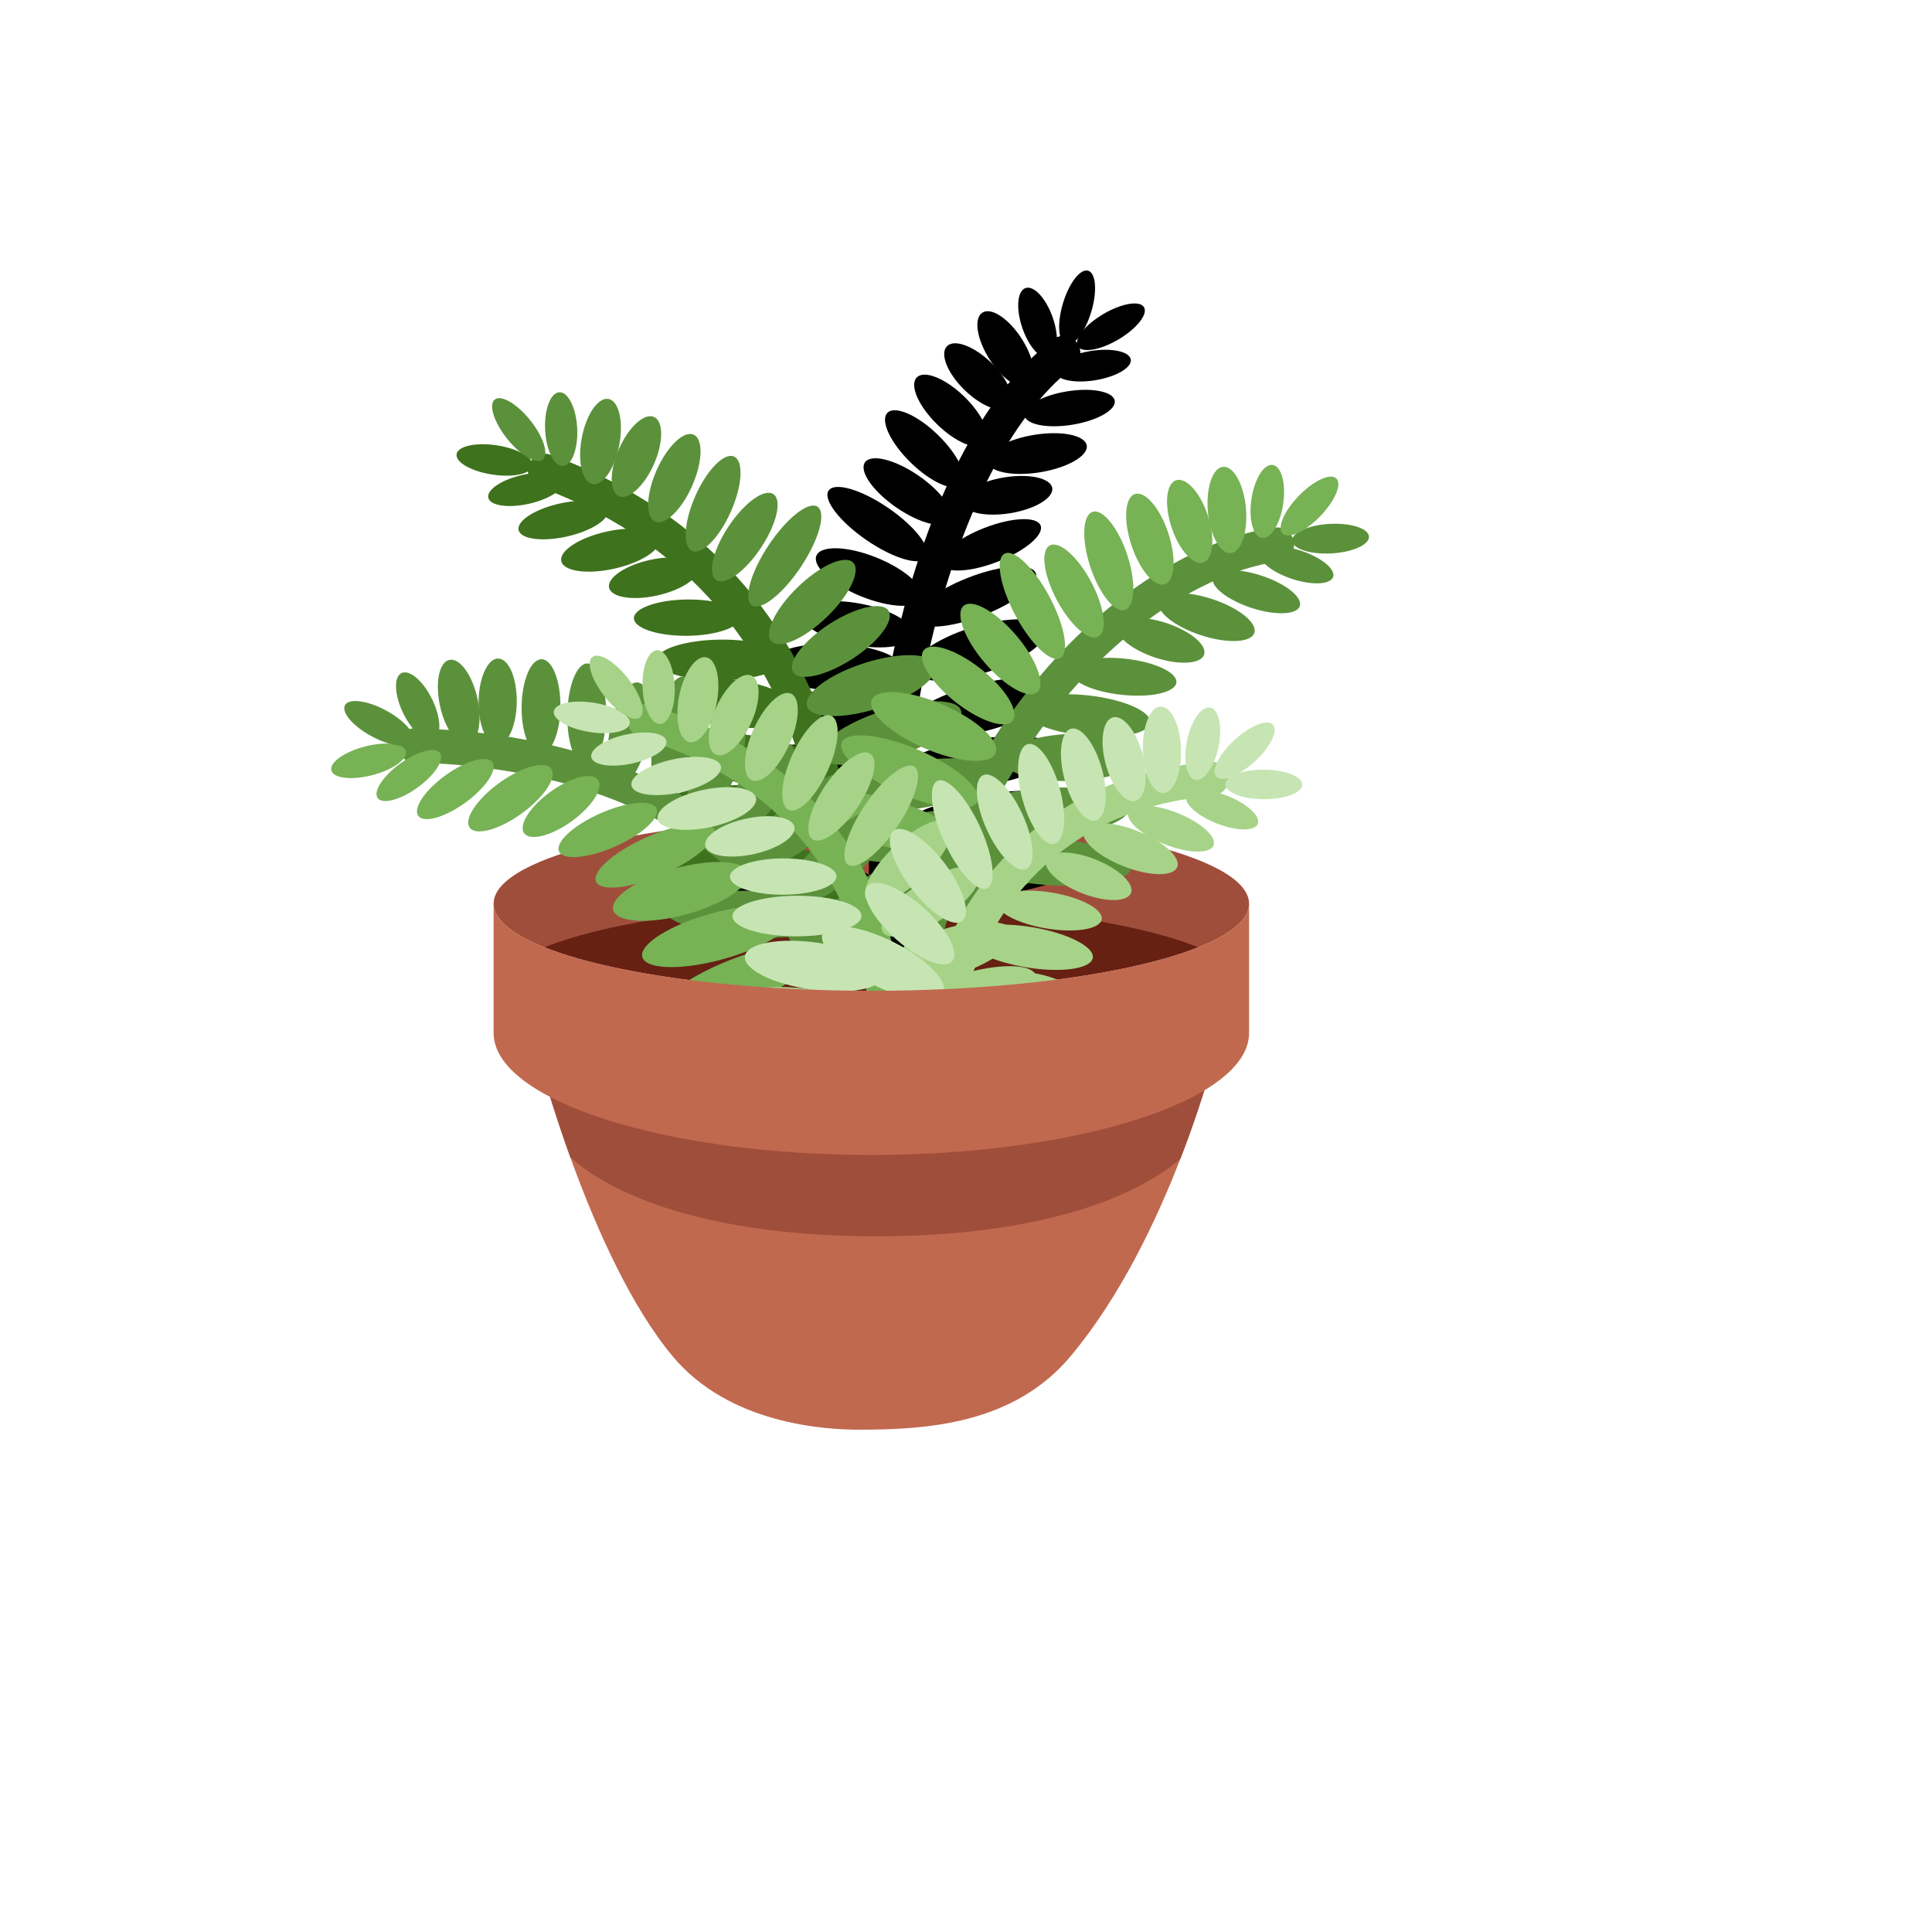 <svg xmlns="http://www.w3.org/2000/svg" version="1.1" xmlns:xlink="http://www.w3.org/1999/xlink" width="100%" height="100%" id="svgWorkerArea" viewBox="-25 -25 625 625" xmlns:idraw="https://idraw.muisca.co" style="background: white;"><defs id="defsdoc"><pattern id="patternBool" x="0" y="0" width="10" height="10" patternUnits="userSpaceOnUse" patternTransform="rotate(35)"><circle cx="5" cy="5" r="4" style="stroke: none;fill: #ff000070;"></circle></pattern></defs><g id="fileImp-638777317" class="cosito"><path id="pathImp-728310275" fill="#C1694F" class="grouped" d="M247.47 314.323C247.47 314.323 148.475 314.323 148.475 314.323 148.475 314.323 165.639 381.493 192.646 413.805 211.035 435.797 241.967 437.5 252.973 437.5 274.965 437.5 303 435.693 321.388 413.681 353.442 375.356 368.466 314.323 368.466 314.323 368.466 314.323 247.47 314.323 247.47 314.323 247.47 314.323 247.47 314.323 247.47 314.323"></path><path id="pathImp-471708931" fill="#A04E3C" class="grouped" d="M356.847 349.875C361.603 337.623 364.853 327.198 366.68 320.854 365.534 318.457 364.021 316.253 362.195 314.323 362.195 314.323 154.747 314.323 154.747 314.323 152.921 316.249 151.408 318.449 150.261 320.844 152.068 327.157 155.235 337.54 159.523 349.429 175.462 363.592 208.564 374.951 258.466 374.951 307.828 374.951 340.722 363.82 356.847 349.875 356.847 349.875 356.847 349.875 356.847 349.875"></path><path id="ellipseImp-859195124" fill="#A04E3C" class="grouped" d="M134.686 267.328C134.686 251.747 189.368 239.127 256.877 239.127 324.386 239.127 379.068 251.747 379.068 267.328 379.068 282.909 324.386 295.529 256.877 295.529 189.368 295.529 134.686 282.909 134.686 267.328 134.686 267.328 134.686 267.328 134.686 267.328"></path><path id="pathImp-278123842" fill="#662113" class="grouped" d="M151.165 281.418C172.305 289.839 211.679 295.519 256.877 295.519 302.075 295.519 341.449 289.839 362.589 281.418 341.449 272.997 302.075 267.318 256.877 267.318 211.679 267.318 172.305 273.008 151.165 281.418 151.165 281.418 151.165 281.418 151.165 281.418"></path><path id="pathImp-49813786" class="grouped" d="M264.488 306.868C261.761 306.863 259.447 304.87 259.037 302.175 247.885 228.64 268.434 121.246 315.781 84.707 319.257 82.243 324.096 84.466 324.492 88.708 324.661 90.516 323.931 92.292 322.541 93.46 279.502 126.666 259.296 230.166 269.96 300.513 270.485 303.865 267.881 306.889 264.488 306.868 264.488 306.868 264.488 306.868 264.488 306.868"></path><path id="pathImp-820668027" class="grouped" d="M264.613 225.826C265.246 229.99 277.747 231.558 292.544 229.305 307.329 227.062 318.813 221.86 318.18 217.696 317.547 213.532 305.045 211.964 290.249 214.218 275.453 216.45 263.979 221.652 264.613 225.826 264.613 225.826 264.613 225.826 264.613 225.826M265.599 243.883C266.232 248.046 279.7 249.458 295.679 247.039 311.659 244.609 324.098 239.273 323.465 235.098 322.832 230.935 309.365 229.523 293.385 231.942 277.405 234.372 264.966 239.709 265.599 243.883 265.599 243.883 265.599 243.883 265.599 243.883"></path><path id="ellipseImp-37634115" class="grouped" d="M264.937 261.931C264.303 257.763 277.954 252.236 295.441 249.582 312.926 246.927 327.602 248.153 328.234 252.322 328.868 256.491 315.217 262.018 297.731 264.672 280.246 267.326 265.569 266.1 264.937 261.931 264.937 261.931 264.937 261.931 264.937 261.931"></path><path id="pathImp-215312710" class="grouped" d="M268.247 210.324C269.316 214.405 281.08 214.841 294.527 211.31 307.963 207.78 317.993 201.602 316.924 197.532 315.854 193.451 304.09 193.015 290.644 196.545 277.207 200.086 267.177 206.254 268.247 210.324 268.247 210.324 268.247 210.324 268.247 210.324M270.095 191.997C271.351 196.026 282.025 196.265 293.956 192.548 305.876 188.83 314.515 182.548 313.258 178.53 312.002 174.501 301.328 174.263 289.397 177.98 277.477 181.697 268.839 187.979 270.095 191.997 270.095 191.997 270.095 191.997 270.095 191.997M271.185 175.55C272.504 178.925 282.274 178.281 293.011 174.097 303.747 169.912 311.389 163.786 310.071 160.411 308.752 157.037 298.981 157.681 288.245 161.865 277.509 166.039 269.877 172.165 271.185 175.55 271.185 175.55 271.185 175.55 271.185 175.55M279.513 157.504C280.686 160.526 288.837 160.183 297.704 156.725 306.571 153.278 312.812 148.024 311.639 145.003 310.465 141.981 302.314 142.324 293.447 145.781 284.569 149.239 278.329 154.482 279.513 157.504 279.513 157.504 279.513 157.504 279.513 157.504M286.283 137.589C286.802 140.787 293.738 142.324 301.785 141.026 309.821 139.718 315.916 136.062 315.397 132.864 314.878 129.666 307.942 128.13 299.895 129.428 291.858 130.726 285.763 134.38 286.283 137.589 286.283 137.589 286.283 137.589 286.283 137.589M294.444 124.34C294.984 127.683 302.615 129.22 311.483 127.777 320.35 126.333 327.099 122.46 326.559 119.117 326.019 115.774 318.388 114.237 309.52 115.68 300.653 117.123 293.904 120.996 294.444 124.34 294.444 124.34 294.444 124.34 294.444 124.34M306.405 109.377C306.893 112.358 313.819 113.707 321.887 112.399 329.955 111.091 336.101 107.612 335.613 104.632 335.125 101.652 328.2 100.302 320.132 101.611 312.075 102.929 305.928 106.408 306.405 109.377 306.405 109.377 306.405 109.377 306.405 109.377M316.259 95.277C316.685 97.883 322.52 99.108 329.3 98.008 336.081 96.907 341.231 93.896 340.805 91.29 340.379 88.684 334.544 87.458 327.764 88.559 320.983 89.66 315.833 92.671 316.259 95.277 316.259 95.277 316.259 95.277 316.259 95.277"></path><path id="pathImp-412002127" class="grouped" d="M323.652 87.022C324.991 89.296 330.879 88.31 336.797 84.821 342.716 81.332 346.423 76.66 345.083 74.386 343.744 72.112 337.856 73.098 331.938 76.587 326.019 80.065 322.312 84.748 323.652 87.022 323.652 87.022 323.652 87.022 323.652 87.022"></path><path id="pathImp-498682157" class="grouped" d="M319.862 86.399C322.396 87.157 326.05 82.443 328.023 75.871 329.996 69.288 329.55 63.348 327.026 62.58 324.493 61.822 320.838 66.536 318.865 73.109 316.892 79.692 317.339 85.641 319.862 86.399 319.862 86.399 319.862 86.399 319.862 86.399M207.764 223.459C207.764 227.674 219.892 231.09 234.854 231.09 249.816 231.09 261.944 227.674 261.944 223.459 261.944 219.243 249.816 215.827 234.854 215.827 219.892 215.827 207.764 219.243 207.764 223.459 207.764 223.459 207.764 223.459 207.764 223.459M204.275 238.598C203.87 242.792 215.614 247.361 230.503 248.784 245.393 250.216 257.791 247.974 258.196 243.779 258.601 239.584 246.857 235.015 231.968 233.593 217.078 232.16 204.68 234.403 204.275 238.598 204.275 238.598 204.275 238.598 204.275 238.598M198.699 255.761C198.294 259.956 211.367 264.649 227.887 266.238 244.407 267.827 258.133 265.708 258.538 261.514 258.943 257.319 245.871 252.625 229.351 251.037 212.821 249.448 199.104 251.566 198.699 255.761 198.699 255.761 198.699 255.761 198.699 255.761M215.728 204.53C215.375 208.735 225.779 213.024 238.955 214.124 252.132 215.225 263.097 212.702 263.45 208.507 263.803 204.302 253.399 200.013 240.222 198.913 227.046 197.812 216.081 200.325 215.728 204.53 215.728 204.53 215.728 204.53 215.728 204.53M223.806 189.952C223.619 194.167 233.224 198.009 245.248 198.549 257.282 199.079 267.188 196.099 267.375 191.893 267.561 187.678 257.957 183.836 245.933 183.296 233.899 182.756 223.993 185.736 223.806 189.952 223.806 189.952 223.806 189.952 223.806 189.952"></path><path id="pathImp-368025932" class="grouped" d="M234.293 173.474C233.587 177.129 241.084 181.656 251.031 183.577 260.978 185.497 269.617 184.085 270.323 180.43 271.029 176.775 263.533 172.248 253.585 170.327 243.638 168.406 234.999 169.819 234.293 173.474 234.293 173.474 234.293 173.474 234.293 173.474M239.111 154.763C237.709 158.22 244.189 164.108 253.575 167.918 262.962 171.729 271.715 172.02 273.116 168.573 274.518 165.115 268.049 159.228 258.652 155.417 249.256 151.606 240.513 151.316 239.111 154.763 239.111 154.763 239.111 154.763 239.111 154.763M243.067 133.695C241.105 136.55 246.577 143.725 255.299 149.717 264.021 155.708 272.67 158.241 274.643 155.386 276.605 152.53 271.133 145.356 262.411 139.364 253.689 133.373 245.03 130.84 243.067 133.695 243.067 133.695 243.067 133.695 243.067 133.695M254.811 124.579C252.848 127.434 257.417 133.986 265.017 139.209 272.618 144.431 280.374 146.342 282.337 143.487 284.299 140.631 279.731 134.079 272.13 128.857 264.529 123.634 256.773 121.723 254.811 124.579 254.811 124.579 254.811 124.579 254.811 124.579M262.079 108.557C259.66 111.039 263.055 118.276 269.669 124.703 276.283 131.131 283.593 134.328 286.012 131.847 288.432 129.365 285.036 122.128 278.422 115.701 271.819 109.274 264.498 106.076 262.079 108.557 262.079 108.557 262.079 108.557 262.079 108.557M271.569 97.104C269.15 99.586 272.13 106.408 278.215 112.326 284.299 118.245 291.194 121.038 293.613 118.546 296.032 116.064 293.052 109.243 286.968 103.324 280.883 97.406 273.989 94.623 271.569 97.104 271.569 97.104 271.569 97.104 271.569 97.104M281.33 87.012C278.952 89.452 281.517 95.817 287.072 101.206 292.627 106.595 299.044 108.993 301.421 106.553 303.799 104.113 301.234 97.748 295.679 92.359 290.124 86.97 283.707 84.561 281.33 87.012 281.33 87.012 281.33 87.012 281.33 87.012"></path><path id="ellipseImp-786261666" class="grouped" d="M295.129 91.266C290.966 84.743 289.925 77.971 292.803 76.135 295.68 74.3 301.383 78.096 305.546 84.62 309.708 91.143 310.75 97.915 307.873 99.751 304.995 101.587 299.292 97.79 295.129 91.266 295.129 91.267 295.129 91.267 295.129 91.266"></path><path id="pathImp-181654420" class="grouped" d="M306.758 68.187C304.048 69.121 303.591 74.936 305.751 81.177 307.911 87.406 311.856 91.705 314.567 90.76 317.277 89.815 317.733 84.011 315.574 77.771 313.414 71.541 309.468 67.252 306.758 68.187 306.758 68.187 306.758 68.187 306.758 68.187"></path><path id="pathImp-705554285" fill="#3E721D" class="grouped" d="M245.3 307.968C242.395 307.534 240.333 304.913 240.596 301.988 248.415 217.125 216.04 156.933 149.42 132.522 146.552 131.479 145.08 128.302 146.139 125.441 147.172 122.559 150.363 121.078 153.231 122.149 225 148.439 259.94 212.671 251.613 303.005 251.325 306.166 248.44 308.435 245.3 307.968 245.3 307.968 245.3 307.968 245.3 307.968"></path><path id="pathImp-460994472" fill="#3E721D" class="grouped" d="M243.005 237.154C242.922 241.37 230.742 244.558 215.78 244.277 200.818 243.997 188.763 240.352 188.835 236.137 188.918 231.921 201.108 228.733 216.06 229.003 231.023 229.294 243.078 232.939 243.005 237.154 243.005 237.154 243.005 237.154 243.005 237.154M242.984 255.408C242.901 259.624 230.721 262.811 215.759 262.541 200.797 262.272 185.523 257.578 185.606 253.363 185.679 249.147 201.088 246.998 216.05 247.278 231.002 247.548 243.057 251.192 242.984 255.408 242.984 255.408 242.984 255.408 242.984 255.408"></path><path id="pathImp-656179832" fill="#5C913B" class="grouped" d="M247.293 271.295C247.21 275.51 235.03 278.698 220.068 278.428 205.116 278.147 189.832 273.465 189.915 269.249 189.998 265.033 205.397 262.884 220.359 263.164 235.321 263.445 247.366 267.089 247.293 271.295 247.293 271.295 247.293 271.295 247.293 271.295"></path><path id="pathImp-314571679" fill="#3E721D" class="grouped" d="M241.292 223.729C240.731 227.903 229.112 229.792 215.333 227.934 201.565 226.075 190.85 221.185 191.41 217.011 191.971 212.837 203.6 210.947 217.369 212.805 231.147 214.664 241.852 219.555 241.292 223.729 241.292 223.729 241.292 223.729 241.292 223.729M233.566 205.361C233.006 209.535 222.519 211.58 210.142 209.909 197.765 208.247 188.191 203.502 188.752 199.328 189.313 195.154 199.8 193.108 212.177 194.78 224.554 196.452 234.127 201.187 233.566 205.361 233.566 205.361 233.566 205.361 233.566 205.361"></path><path id="pathImp-784824400" fill="#3E721D" class="grouped" d="M228.988 188.249C229.029 191.873 219.715 194.915 208.2 195.04 196.675 195.164 187.309 192.33 187.267 188.706 187.226 185.082 196.54 182.04 208.055 181.915 219.57 181.791 228.946 184.625 228.988 188.249 228.988 188.249 228.988 188.249 228.988 188.249M214.534 174.616C214.565 177.855 206.881 180.576 197.37 180.68 187.849 180.783 180.113 178.239 180.072 175 180.041 171.76 187.724 169.04 197.235 168.936 206.757 168.822 214.503 171.366 214.534 174.616 214.534 174.616 214.534 174.616 214.534 174.616M200.818 158.657C201.524 161.823 195.667 165.831 187.714 167.617 179.771 169.403 172.751 168.282 172.035 165.125 171.329 161.958 177.185 157.951 185.139 156.165 193.092 154.379 200.112 155.49 200.818 158.657 200.818 158.657 200.818 158.657 200.818 158.657M188.316 149.405C189.053 152.707 182.553 156.985 173.79 158.947 165.026 160.92 157.312 159.84 156.574 156.538 155.837 153.237 162.337 148.959 171.101 146.996 179.864 145.023 187.569 146.103 188.316 149.405 188.316 149.405 188.316 149.405 188.316 149.405M171.63 139.988C172.295 142.926 166.366 146.768 158.391 148.564 150.428 150.35 143.429 149.415 142.765 146.477 142.1 143.528 148.029 139.697 156.003 137.9 163.978 136.114 170.976 137.049 171.63 139.988 171.63 139.987 171.63 139.987 171.63 139.988M157.228 130.57C157.81 133.145 152.847 136.457 146.139 137.963 139.442 139.468 133.534 138.606 132.963 136.021 132.381 133.446 137.345 130.134 144.042 128.628 150.749 127.123 156.647 127.995 157.228 130.57 157.228 130.57 157.228 130.57 157.228 130.57"></path><path id="pathImp-432986731" fill="#3E721D" class="grouped" d="M147.292 125.669C146.897 128.275 141.062 129.563 134.271 128.524 127.48 127.486 122.299 124.537 122.704 121.921 123.099 119.314 128.934 118.027 135.725 119.065 142.505 120.103 147.686 123.063 147.292 125.669 147.292 125.669 147.292 125.669 147.292 125.669"></path><path id="pathImp-782705358" fill="#5C913B" class="grouped" d="M150.573 123.686C148.517 125.337 143.367 122.325 139.078 116.957 134.79 111.589 132.983 105.899 135.05 104.258 137.116 102.608 142.266 105.619 146.554 110.987 150.832 116.355 152.639 122.035 150.573 123.686 150.573 123.686 150.573 123.686 150.573 123.686M297.808 224.684C298.483 228.848 287.051 234.154 272.286 236.531 257.521 238.909 244.999 237.466 244.334 233.302 243.659 229.138 255.091 223.833 269.856 221.455 284.621 219.077 297.143 220.52 297.808 224.684 297.808 224.684 297.808 224.684 297.808 224.684M306.987 237.964C307.662 242.128 291.64 250.414 276.865 252.802 262.1 255.18 249.578 253.736 248.903 249.573 248.228 245.409 259.66 240.103 274.425 237.725 289.211 235.348 306.312 233.8 306.987 237.964 306.987 237.964 306.987 237.964 306.987 237.964M312.729 255.398C313.404 259.561 293.239 268.906 278.474 271.284 263.709 273.662 251.187 272.219 250.522 268.055 249.847 263.891 261.279 258.585 276.045 256.208 290.81 253.83 312.054 251.234 312.729 255.398 312.729 255.398 312.729 255.398 312.729 255.398M285.888 204.841C287.175 208.86 278.017 215.391 265.433 219.43 252.848 223.48 241.593 223.5 240.305 219.482 239.018 215.464 248.176 208.933 260.76 204.893 273.345 200.854 284.6 200.833 285.888 204.841 285.888 204.841 285.888 204.841 285.888 204.841M277.592 190.139C278.879 194.157 270.635 200.397 259.172 204.073 247.709 207.749 237.367 207.489 236.079 203.481 234.792 199.463 243.036 193.223 254.499 189.547 265.962 185.861 276.294 186.12 277.592 190.139 277.592 190.139 277.592 190.139 277.592 190.139M262.442 172.57C264.457 175.706 259.192 182.694 250.678 188.187 242.164 193.679 233.618 195.59 231.604 192.454 229.59 189.319 234.854 182.331 243.368 176.838 251.883 171.355 260.418 169.445 262.442 172.57 262.442 172.57 262.442 172.57 262.442 172.57M251 157.006C253.585 159.685 249.775 167.565 242.486 174.605 235.197 181.645 227.191 185.175 224.595 182.497 222.01 179.818 225.821 171.937 233.11 164.897 240.399 157.857 248.415 154.327 251 157.006 251 157.006 251 157.006 251 157.006M239.475 138.928C242.361 140.849 239.963 149.54 234.106 158.356 228.25 167.161 221.159 172.747 218.272 170.826 215.385 168.905 217.784 160.214 223.64 151.399 229.496 142.594 236.588 137.007 239.475 138.928 239.475 138.928 239.475 138.928 239.475 138.928M225.177 134.848C228.063 136.769 226.267 144.546 221.159 152.229 216.05 159.913 209.571 164.575 206.684 162.654 203.798 160.733 205.594 152.956 210.702 145.273 215.801 137.599 222.28 132.927 225.177 134.848 225.177 134.848 225.177 134.848 225.177 134.848M212.457 122.699C215.624 124.101 215.167 132.075 211.429 140.507 207.691 148.938 202.095 154.628 198.928 153.226 195.761 151.824 196.218 143.85 199.956 135.419 203.683 126.987 209.29 121.287 212.457 122.699 212.457 122.699 212.457 122.699 212.457 122.699M199.385 115.608C202.552 117.009 202.334 124.444 198.897 132.21 195.46 139.977 190.092 145.137 186.925 143.725 183.758 142.313 183.976 134.889 187.413 127.123 190.85 119.356 196.207 114.206 199.385 115.608 199.385 115.607 199.385 115.607 199.385 115.608M186.561 109.876C189.676 111.257 189.666 118.11 186.53 125.191 183.394 132.262 178.327 136.883 175.212 135.502 172.097 134.121 172.108 127.268 175.244 120.186 178.379 113.115 183.446 108.495 186.561 109.876 186.561 109.876 186.561 109.876 186.561 109.876"></path><path id="pathImp-890232237" fill="#5C913B" class="grouped" d="M171.859 104.061C175.212 104.695 176.77 111.371 175.337 118.972 173.904 126.572 170.031 132.231 166.677 131.598 163.323 130.964 161.766 124.288 163.199 116.687 164.632 109.076 168.505 103.428 171.859 104.061 171.859 104.061 171.859 104.061 171.859 104.061M155.951 101.901C158.817 101.756 161.403 106.989 161.725 113.572 162.046 120.166 159.99 125.617 157.125 125.752 154.259 125.897 151.673 120.664 151.352 114.081 151.019 107.498 153.086 102.037 155.951 101.901 155.951 101.901 155.951 101.901 155.951 101.901M265.973 323.118C262.626 323.123 260.044 320.173 260.49 316.856 275.868 202.266 346.485 151.035 387.385 145.657 390.406 145.269 393.174 147.393 393.583 150.412 393.995 153.441 391.859 156.224 388.828 156.611 351.168 161.564 286.002 209.846 271.445 318.32 271.08 321.065 268.741 323.115 265.973 323.118 265.973 323.118 265.973 323.118 265.973 323.118"></path><path id="pathImp-836159824" fill="#5C913B" class="grouped" d="M286.874 251.525C286.542 255.73 298.358 260.091 313.269 261.275 328.179 262.458 340.535 260.008 340.878 255.803 341.21 251.597 329.394 247.237 314.483 246.053 299.563 244.88 287.207 247.32 286.874 251.525 286.874 251.525 286.874 251.525 286.874 251.525"></path><path id="ellipseImp-729817814" fill="#5C913B" class="grouped" d="M289.889 238.334C289.736 234.12 300.865 230.302 314.755 229.802 328.646 229.301 340.021 232.309 340.173 236.523 340.324 240.737 329.196 244.555 315.305 245.056 301.414 245.556 290.04 242.548 289.889 238.334 289.889 238.335 289.889 238.335 289.889 238.334"></path><path id="pathImp-963566494" fill="#5C913B" class="grouped" d="M299.376 220.811C299.532 225.027 309.769 228.079 322.24 227.623 334.721 227.176 344.709 223.396 344.553 219.181 344.398 214.965 334.16 211.912 321.69 212.369 309.209 212.816 299.22 216.595 299.376 220.811 299.376 220.811 299.376 220.811 299.376 220.811"></path><path id="pathImp-3610408" fill="#5C913B" class="grouped" d="M305.606 204.219C305.211 207.821 314.182 211.757 325.635 213.013 337.088 214.269 346.692 212.359 347.087 208.756 347.482 205.153 338.51 201.218 327.058 199.961 315.605 198.715 305.99 200.615 305.606 204.219 305.606 204.219 305.606 204.219 305.606 204.219M321.305 192.06C320.952 195.289 328.335 198.736 337.794 199.764 347.253 200.792 355.207 199.016 355.56 195.798 355.913 192.568 348.53 189.121 339.071 188.093 329.612 187.065 321.658 188.841 321.305 192.06 321.305 192.06 321.305 192.06 321.305 192.06M336.517 177.523C335.499 180.607 340.95 185.165 348.686 187.72 356.422 190.274 363.513 189.848 364.531 186.764 365.548 183.68 360.097 179.122 352.362 176.568 344.626 174.013 337.534 174.439 336.517 177.523 336.517 177.523 336.517 177.523 336.517 177.523M349.87 169.538C348.811 172.757 354.864 177.637 363.399 180.462 371.934 183.275 379.711 182.953 380.771 179.745 381.83 176.526 375.776 171.646 367.241 168.822 358.706 165.998 350.929 166.32 349.87 169.538 349.87 169.538 349.87 169.538 349.87 169.538M367.386 161.792C366.442 164.658 371.965 169.05 379.722 171.615 387.478 174.18 394.539 173.93 395.484 171.065 396.428 168.199 390.904 163.796 383.148 161.242 375.392 158.677 368.331 158.927 367.386 161.792 367.386 161.792 367.386 161.792 367.386 161.792M382.639 153.828C381.809 156.341 386.429 160.11 392.95 162.27 399.471 164.419 405.431 164.139 406.262 161.626 407.092 159.113 402.471 155.344 395.951 153.185 389.43 151.025 383.47 151.316 382.639 153.828 382.639 153.828 382.639 153.828 382.639 153.828"></path><path id="pathImp-360141833" fill="#5C913B" class="grouped" d="M393.012 149.914C393.158 152.551 398.827 154.389 405.69 154.026 412.554 153.662 417.995 151.222 417.86 148.585 417.714 145.947 412.045 144.11 405.182 144.473 398.318 144.847 392.867 147.276 393.012 149.914 393.012 149.914 393.012 149.914 393.012 149.914"></path><path id="pathImp-569642877" fill="#77B255" class="grouped" d="M389.939 147.619C391.829 149.457 397.249 146.965 402.046 142.043 406.832 137.122 409.19 131.639 407.3 129.791 405.41 127.953 399.99 130.445 395.193 135.367 390.396 140.299 388.049 145.781 389.939 147.619 389.939 147.619 389.939 147.619 389.939 147.619M233.546 233.759C232.476 237.84 243.327 244.225 257.791 248.036 272.255 251.847 284.86 251.629 285.93 247.558 287.009 243.478 276.148 237.092 261.685 233.281 247.22 229.471 234.615 229.678 233.546 233.759 233.546 233.759 233.546 233.759 233.546 233.759M247.345 215.183C245.673 219.056 254.146 226.449 266.284 231.703 278.422 236.957 289.615 238.078 291.287 234.216 292.959 230.343 284.486 222.95 272.348 217.696 260.22 212.432 249.027 211.31 247.345 215.183 247.345 215.183 247.345 215.183 247.345 215.183M257.043 201.353C255.371 205.226 262.972 212.234 274.02 217.021 285.068 221.808 295.389 222.555 297.06 218.682 298.732 214.809 291.132 207.801 280.084 203.014 269.036 198.227 258.715 197.49 257.043 201.353 257.043 201.353 257.043 201.353 257.043 201.353M273.833 185.352C271.517 188.27 276.076 195.746 284.019 202.038 291.962 208.33 300.269 211.071 302.584 208.154 304.9 205.236 300.341 197.76 292.398 191.468 284.465 185.175 276.148 182.434 273.833 185.352 273.833 185.352 273.833 185.352 273.833 185.352M286.739 170.982C283.905 173.401 286.926 181.614 293.488 189.329 300.061 197.044 307.682 201.342 310.517 198.923 313.352 196.504 310.33 188.291 303.768 180.576 297.206 172.861 289.574 168.562 286.739 170.982 286.739 170.982 286.739 170.982 286.739 170.982M299.978 154.109C296.915 155.739 298.462 164.627 303.425 173.962 308.389 183.296 314.899 189.547 317.962 187.917 321.025 186.286 319.478 177.398 314.515 168.064 309.551 158.729 303.041 152.478 299.978 154.109 299.978 154.109 299.978 154.109 299.978 154.109M314.608 151.451C311.545 153.081 312.573 161.003 316.903 169.144 321.233 177.284 327.224 182.569 330.287 180.939 333.35 179.309 332.322 171.387 327.992 163.246 323.662 155.095 317.671 149.82 314.608 151.451 314.608 151.451 314.608 151.451 314.608 151.451M328.449 140.59C325.158 141.68 324.836 149.654 327.733 158.418 330.63 167.171 335.645 173.391 338.936 172.3 342.228 171.21 342.55 163.236 339.653 154.472 336.756 145.719 331.74 139.51 328.449 140.59 328.449 140.59 328.449 140.59 328.449 140.59M342.155 134.817C338.863 135.907 338.355 143.321 341.023 151.388 343.692 159.456 348.52 165.105 351.811 164.014 355.103 162.924 355.612 155.51 352.943 147.443 350.275 139.385 345.447 133.737 342.155 134.817 342.155 134.816 342.155 134.816 342.155 134.817M355.466 130.362C352.227 131.432 351.573 138.253 354.002 145.605 356.432 152.956 361.021 158.044 364.261 156.975 367.501 155.905 368.155 149.083 365.725 141.732 363.306 134.38 358.706 129.293 355.466 130.362 355.466 130.362 355.466 130.362 355.466 130.362"></path><path id="pathImp-816341175" fill="#77B255" class="grouped" d="M370.678 126.011C367.283 126.313 365.081 132.802 365.756 140.517 366.442 148.221 369.743 154.233 373.139 153.932 376.534 153.631 378.735 147.142 378.06 139.427 377.385 131.712 374.073 125.71 370.678 126.011 370.678 126.011 370.678 126.011 370.678 126.011M386.72 125.409C383.875 124.994 380.802 129.936 379.836 136.468 378.87 142.988 380.386 148.626 383.231 149.042 386.076 149.457 389.16 144.514 390.115 137.983 391.071 131.463 389.555 125.835 386.72 125.409 386.72 125.409 386.72 125.409 386.72 125.409"></path><path id="pathImp-497880845" fill="#5C913B" class="grouped" d="M245.943 306.286C243.525 306.117 241.499 304.39 240.949 302.029 240.212 298.873 221.667 224.892 108.946 221.642 106.184 221.766 103.495 219.025 103.578 215.962 103.663 212.91 106.206 210.507 109.258 210.594 230.701 214.02 251.53 298.696 251.716 299.558 252.533 303.168 249.636 306.545 245.943 306.286 245.943 306.286 245.943 306.286 245.943 306.286"></path><path id="pathImp-921957524" fill="#77B255" class="grouped" d="M238.145 282.83C239.734 286.735 229.787 294.47 215.925 300.098 202.064 305.726 189.541 307.127 187.963 303.223 186.374 299.319 196.322 291.584 210.183 285.956 224.035 280.318 236.557 278.926 238.145 282.83 238.145 282.83 238.145 282.83 238.145 282.83M231.293 271.16C232.424 275.219 222.477 281.522 209.083 285.239 195.688 288.957 183.924 288.676 182.792 284.616 181.66 280.557 191.608 274.254 205.002 270.537 218.397 266.819 230.161 267.1 231.293 271.16 231.293 271.16 231.293 271.16 231.293 271.16M216.964 257.319C218.095 261.378 209.249 267.38 197.215 270.724 185.18 274.067 174.517 273.475 173.385 269.415 172.253 265.355 181.1 259.354 193.124 256.01 205.168 252.667 215.832 253.259 216.964 257.319 216.964 257.319 216.964 257.319 216.964 257.319"></path><path id="pathImp-515362628" fill="#77B255" class="grouped" d="M206.009 243.384C207.473 246.696 200.112 253.165 189.572 257.807 179.033 262.458 169.294 263.538 167.83 260.226 166.366 256.914 173.728 250.445 184.267 245.804 194.816 241.152 204.545 240.072 206.009 243.384 206.009 243.384 206.009 243.384 206.009 243.384M187.371 236.542C188.679 239.511 182.678 245.025 173.977 248.867 165.265 252.708 157.145 253.415 155.837 250.445 154.529 247.475 160.53 241.962 169.232 238.12 177.933 234.278 186.053 233.572 187.371 236.542 187.371 236.542 187.371 236.542 187.371 236.542M168.474 227.269C170.374 229.896 166.563 235.898 159.959 240.664 153.356 245.43 146.461 247.164 144.561 244.537 142.661 241.91 146.471 235.908 153.075 231.142 159.679 226.376 166.573 224.632 168.474 227.269 168.474 227.269 168.474 227.269 168.474 227.269M153.335 223.687C155.318 226.428 151.019 232.918 143.73 238.182 136.441 243.447 128.934 245.482 126.951 242.74 124.968 239.999 129.266 233.51 136.555 228.245 143.845 222.981 151.352 220.946 153.335 223.687 153.335 223.687 153.335 223.687 153.335 223.687M134.292 221.59C136.057 224.03 132.122 229.896 125.497 234.683 118.873 239.47 112.072 241.359 110.306 238.919 108.541 236.479 112.477 230.613 119.101 225.826 125.726 221.039 132.527 219.15 134.292 221.59 134.292 221.59 134.292 221.59 134.292 221.59M117.346 218.61C118.893 220.749 115.633 225.743 110.068 229.772 104.502 233.79 98.729 235.316 97.182 233.178 95.635 231.038 98.895 226.044 104.461 222.016 110.037 217.987 115.799 216.46 117.346 218.61 117.346 218.61 117.346 218.61 117.346 218.61"></path><path id="pathImp-465106498" fill="#77B255" class="grouped" d="M106.278 218.007C106.942 220.562 102.083 224.03 95.438 225.754 88.792 227.477 82.863 226.802 82.199 224.238 81.534 221.683 86.394 218.215 93.039 216.492 99.695 214.778 105.624 215.453 106.278 218.007 106.278 218.007 106.278 218.007 106.278 218.007"></path><path id="pathImp-103205672" fill="#5C913B" class="grouped" d="M108.52 214.893C107.275 217.218 101.356 216.481 95.303 213.231 89.249 209.992 85.355 205.464 86.601 203.139 87.847 200.813 93.766 201.55 99.819 204.8 105.873 208.05 109.766 212.567 108.52 214.893 108.52 214.893 108.52 214.893 108.52 214.893M283.624 249.791C285.877 253.352 277.457 262.728 264.82 270.724 252.184 278.719 240.108 282.322 237.855 278.76 235.602 275.199 244.023 265.823 256.659 257.827 269.295 249.832 281.371 246.229 283.624 249.791 283.624 249.791 283.624 249.791 283.624 249.791M264.851 236.251C267.613 239.428 261.767 249.043 251.789 257.713 241.811 266.383 231.48 270.838 228.707 267.66 225.945 264.473 231.791 254.868 241.769 246.198 251.758 237.518 262.089 233.063 264.851 236.251 264.851 236.251 264.851 236.251 264.851 236.251M251.436 225.992C254.198 229.169 249.079 238.161 239.983 246.053 230.898 253.954 221.283 257.776 218.521 254.598 215.759 251.411 220.878 242.429 229.974 234.538 239.059 226.636 248.674 222.815 251.436 225.992 251.436 225.992 251.436 225.992 251.436 225.992M230.597 215.806C233.691 217.893 231.594 226.387 225.924 234.787 220.255 243.187 213.153 248.306 210.069 246.219 206.975 244.132 209.072 235.638 214.742 227.238 220.411 218.838 227.513 213.719 230.597 215.806 230.597 215.806 230.597 215.806 230.597 215.806M213.952 206.004C217.389 207.448 216.984 216.19 213.049 225.535 209.114 234.87 203.143 241.276 199.707 239.823 196.27 238.38 196.675 229.637 200.61 220.292 204.545 210.957 210.516 204.551 213.952 206.004 213.952 206.004 213.952 206.004 213.952 206.004M196.249 193.918C199.665 194.552 200.869 203.492 198.959 213.885 197.038 224.289 192.719 232.212 189.313 231.578 185.907 230.945 184.692 222.005 186.603 211.611 188.513 201.207 192.833 193.285 196.249 193.918 196.249 193.918 196.249 193.918 196.249 193.918M181.494 195.798C184.9 196.431 186.312 204.291 184.64 213.356 182.969 222.42 178.846 229.263 175.441 228.64 172.025 228.007 170.623 220.147 172.295 211.082 173.966 202.007 178.078 195.164 181.494 195.798 181.494 195.798 181.494 195.798 181.494 195.798M165.016 189.63C168.484 189.672 171.204 197.179 171.09 206.399 170.976 215.619 168.069 223.054 164.601 223.012 161.133 222.971 158.412 215.464 158.526 206.243 158.651 197.023 161.548 189.588 165.016 189.63 165.016 189.63 165.016 189.63 165.016 189.63M150.209 188.259C153.677 188.301 156.398 195.226 156.294 203.72 156.19 212.214 153.293 219.067 149.825 219.015 146.357 218.973 143.637 212.048 143.741 203.554 143.845 195.071 146.741 188.218 150.209 188.259 150.209 188.259 150.209 188.259 150.209 188.259M136.171 188.031C139.577 188.072 142.266 194.386 142.173 202.121 142.079 209.857 139.234 216.097 135.818 216.055 132.412 216.014 129.723 209.701 129.817 201.965 129.921 194.23 132.766 187.989 136.171 188.031 136.171 188.031 136.171 188.031 136.171 188.031"></path><path id="pathImp-684784622" fill="#5C913B" class="grouped" d="M120.357 188.477C123.691 187.74 127.75 193.264 129.422 200.813 131.094 208.361 129.765 215.09 126.432 215.827 123.099 216.564 119.039 211.04 117.367 203.492 115.695 195.933 117.035 189.215 120.357 188.477 120.357 188.477 120.357 188.477 120.357 188.477M104.886 192.745C107.461 191.489 111.905 195.279 114.792 201.207 117.679 207.136 117.938 212.961 115.353 214.218 112.778 215.474 108.334 211.684 105.447 205.755 102.561 199.837 102.311 194.012 104.886 192.745 104.886 192.745 104.886 192.745 104.886 192.745"></path><path id="pathImp-807248053" fill="#77B255" class="grouped" d="M261.518 315.932C261.518 315.932 261.269 315.932 261.269 315.932 258.22 315.792 255.859 313.209 255.994 310.159 256.524 298.115 255.454 236.801 182.034 213.564 177.977 212.28 176.831 207.087 179.97 204.216 181.428 202.883 183.485 202.429 185.367 203.024 266.481 228.702 267.624 297.18 267.032 310.647 266.904 313.6 264.474 315.929 261.518 315.932 261.518 315.932 261.518 315.932 261.518 315.932"></path><path id="pathImp-692611433" fill="#A6D388" class="grouped" d="M261.456 306.193C260.864 310.367 249.225 312.163 235.467 310.201 221.709 308.238 211.035 303.265 211.637 299.091 212.229 294.917 223.869 293.12 237.626 295.083 251.374 297.045 262.048 302.019 261.456 306.193 261.456 306.193 261.456 306.193 261.456 306.193"></path><path id="pathImp-313229106" fill="#C6E5B3" class="grouped" d="M260.76 290.722C260.168 294.896 249.661 296.848 237.304 295.093 224.938 293.328 215.406 288.52 215.998 284.346 216.59 280.172 227.098 278.22 239.454 279.975 251.81 281.73 261.352 286.548 260.76 290.722 260.76 290.722 260.76 290.722 260.76 290.722M253.689 271.274C253.7 274.898 244.365 277.867 232.85 277.909 221.325 277.94 211.98 275.033 211.959 271.409 211.948 267.785 221.283 264.815 232.798 264.774 244.324 264.743 253.679 267.65 253.689 271.274 253.689 271.274 253.689 271.274 253.689 271.274M245.59 258.513C245.601 261.752 237.896 264.41 228.375 264.442 218.853 264.473 211.139 261.866 211.128 258.627 211.118 255.387 218.822 252.729 228.344 252.698 237.855 252.667 245.58 255.273 245.59 258.513 245.59 258.513 245.59 258.513 245.59 258.513M231.988 242.45C232.673 245.617 226.776 249.583 218.812 251.307 210.848 253.03 203.839 251.857 203.154 248.69 202.469 245.523 208.366 241.557 216.33 239.833 224.294 238.11 231.303 239.283 231.988 242.45 231.988 242.45 231.988 242.45 231.988 242.45M219.559 233.105C220.276 236.417 213.734 240.633 204.96 242.543 196.176 244.443 188.482 243.301 187.766 239.999 187.049 236.687 193.591 232.471 202.365 230.561 211.139 228.661 218.843 229.792 219.559 233.105 219.559 233.105 219.559 233.105 219.559 233.105M208.2 222.898C208.844 225.847 202.884 229.637 194.899 231.371 186.914 233.105 179.926 232.108 179.283 229.159 178.649 226.21 184.599 222.42 192.584 220.686 200.579 218.963 207.567 219.949 208.2 222.898 208.2 222.898 208.2 222.898 208.2 222.898M190.59 214.685C191.151 217.27 186.156 220.541 179.449 221.995 172.731 223.448 166.844 222.535 166.283 219.96 165.722 217.374 170.716 214.103 177.424 212.65 184.132 211.186 190.029 212.099 190.59 214.685 190.59 214.685 190.59 214.685 190.59 214.685M178.722 209.047C178.307 211.653 172.471 212.888 165.68 211.798 158.9 210.708 153.74 207.718 154.155 205.112 154.57 202.505 160.406 201.27 167.196 202.36 173.977 203.45 179.137 206.44 178.722 209.047 178.722 209.047 178.722 209.047 178.722 209.047"></path><path id="pathImp-900957111" fill="#A6D388" class="grouped" d="M182.024 207.095C179.947 208.725 174.818 205.672 170.571 200.273 166.324 194.874 164.57 189.173 166.636 187.543 168.712 185.913 173.842 188.965 178.089 194.365 182.335 199.754 184.101 205.454 182.024 207.095 182.024 207.095 182.024 207.095 182.024 207.095M310.133 290.608C311.389 294.626 302.179 301.095 289.564 305.04 276.948 308.986 265.692 308.924 264.436 304.905 263.18 300.877 272.39 294.418 285.005 290.473 297.621 286.527 308.877 286.589 310.133 290.608 310.133 290.608 310.133 290.608 310.133 290.608M302.937 276.497C304.194 280.515 295.897 286.693 284.403 290.286 272.909 293.878 262.577 293.536 261.311 289.507 260.044 285.478 268.351 279.31 279.845 275.707 291.339 272.125 301.671 272.468 302.937 276.497 302.937 276.497 302.937 276.497 302.937 276.497M291.536 256.841C293.53 259.987 288.214 266.934 279.658 272.364 271.102 277.784 262.546 279.632 260.553 276.486 258.559 273.34 263.875 266.383 272.442 260.963 280.987 255.543 289.543 253.695 291.536 256.841 291.536 256.841 291.536 256.841 291.536 256.841M282.181 241.193C284.746 243.893 280.873 251.743 273.532 258.72 266.191 265.698 258.154 269.176 255.579 266.466 253.014 263.767 256.887 255.917 264.228 248.939 271.58 241.962 279.616 238.483 282.181 241.193 282.181 241.193 282.181 241.193 282.181 241.193M270.801 223.023C273.677 224.964 271.206 233.645 265.277 242.408 259.359 251.172 252.225 256.696 249.349 254.754 246.473 252.812 248.944 244.132 254.873 235.368 260.791 226.605 267.925 221.081 270.801 223.023 270.801 223.023 270.801 223.023 270.801 223.023M256.534 218.828C259.411 220.769 257.552 228.536 252.391 236.178 247.231 243.82 240.71 248.441 237.834 246.489 234.958 244.547 236.816 236.78 241.977 229.138 247.137 221.507 253.658 216.886 256.534 218.828 256.534 218.828 256.534 218.828 256.534 218.828M243.908 206.576C247.065 208.008 246.546 215.972 242.745 224.373 238.945 232.773 233.297 238.431 230.14 236.999 226.983 235.566 227.503 227.602 231.303 219.202 235.103 210.802 240.752 205.153 243.908 206.576 243.908 206.576 243.908 206.576 243.908 206.576M230.888 199.39C234.044 200.823 233.774 208.258 230.275 215.993 226.776 223.729 221.376 228.848 218.21 227.415 215.053 225.982 215.323 218.547 218.822 210.812 222.332 203.076 227.731 197.968 230.888 199.39 230.888 199.39 230.888 199.39 230.888 199.39M218.116 193.565C221.221 194.967 221.159 201.83 217.971 208.881 214.783 215.931 209.674 220.51 206.57 219.098 203.465 217.696 203.528 210.843 206.715 203.782 209.903 196.732 215.012 192.153 218.116 193.565 218.116 193.565 218.116 193.565 218.116 193.565"></path><path id="pathImp-487357949" fill="#A6D388" class="grouped" d="M203.455 187.626C206.798 188.28 208.304 194.967 206.819 202.568 205.334 210.158 201.409 215.786 198.066 215.131 194.723 214.477 193.217 207.79 194.702 200.19 196.187 192.589 200.112 186.972 203.455 187.626 203.455 187.626 203.455 187.626 203.455 187.626M187.569 185.342C190.434 185.217 192.978 190.471 193.259 197.064 193.529 203.658 191.431 209.088 188.555 209.213 185.689 209.327 183.145 204.083 182.865 197.49 182.595 190.907 184.692 185.466 187.569 185.342 187.569 185.342 187.569 185.342 187.569 185.342M279.762 313.264C279.762 313.264 279.326 313.253 279.326 313.253 276.28 313.016 274.001 310.361 274.228 307.314 276.533 276.808 303.623 226.532 366.473 221.455 370.713 221.115 373.731 225.493 371.905 229.335 371.058 231.119 369.323 232.314 367.355 232.471 304.63 237.528 286.615 290.13 285.255 308.155 285.043 311.034 282.647 313.261 279.762 313.264 279.762 313.264 279.762 313.264 279.762 313.264"></path><path id="pathImp-39165444" fill="#A6D388" class="grouped" d="M277.218 296.048C277.135 300.264 287.175 303.898 299.656 304.158 312.137 304.417 322.333 301.219 322.416 297.004 322.499 292.788 312.459 289.164 299.968 288.894 287.497 288.624 277.311 291.833 277.218 296.048 277.218 296.048 277.218 296.048 277.218 296.048M287.352 277.992C286.75 281.564 295.482 286.008 306.852 287.908 318.211 289.808 327.92 288.458 328.511 284.876 329.114 281.304 320.381 276.86 309.012 274.96 297.652 273.06 287.954 274.42 287.352 277.992 287.352 277.992 287.352 277.992 287.352 277.992M297.413 266.716C296.873 269.914 304.048 273.786 313.445 275.354 322.832 276.922 330.879 275.604 331.408 272.406 331.938 269.207 324.763 265.334 315.377 263.767 305.99 262.199 297.943 263.517 297.413 266.716 297.413 266.716 297.413 266.716 297.413 266.716M313.424 253.061C312.23 256.083 317.412 260.953 324.991 263.943 332.571 266.934 339.673 266.913 340.868 263.891 342.062 260.87 336.88 256 329.3 253.01 321.731 250.019 314.618 250.05 313.424 253.061 313.424 253.061 313.424 253.061 313.424 253.061M325.562 243.561C324.317 246.707 330.09 251.94 338.448 255.232 346.807 258.523 354.594 258.658 355.83 255.502 357.076 252.355 351.303 247.133 342.944 243.831 334.596 240.529 326.808 240.404 325.562 243.561 325.562 243.561 325.562 243.561 325.562 243.561"></path><path id="pathImp-487987165" fill="#A6D388" class="grouped" d="M340.068 237.622C338.957 240.425 344.221 245.139 351.822 248.13 359.422 251.13 366.483 251.286 367.584 248.482 368.695 245.679 363.43 240.975 355.83 237.975 348.229 234.974 341.169 234.818 340.068 237.622 340.068 237.621 340.068 237.621 340.068 237.622M358.779 232.368C357.813 234.828 362.205 238.857 368.591 241.38 374.977 243.903 380.947 243.955 381.913 241.494 382.878 239.034 378.486 235.005 372.1 232.482 365.715 229.959 359.744 229.907 358.779 232.368 358.779 232.368 358.779 232.368 358.779 232.368"></path><path id="pathImp-22462064" fill="#C6E5B3" class="grouped" d="M371.405 228.723C371.394 231.36 376.96 233.53 383.823 233.551 390.687 233.572 396.273 231.454 396.273 228.816 396.283 226.179 390.718 224.019 383.854 223.988 376.991 223.968 371.415 226.086 371.405 228.723 371.405 228.723 371.405 228.723 371.405 228.723"></path><path id="pathImp-492277148" fill="#C6E5B3" class="grouped" d="M368.466 226.262C370.252 228.214 375.807 226.023 380.864 221.382 385.931 216.741 388.589 211.404 386.803 209.452 385.017 207.5 379.462 209.69 374.406 214.332 369.338 218.973 366.68 224.31 368.466 226.262 368.466 226.262 368.466 226.262 368.466 226.262M241.198 276.818C239.309 280.588 246.494 288.022 257.251 293.432 268.008 298.841 278.267 300.171 280.156 296.401 282.046 292.632 274.861 285.198 264.104 279.788 253.347 274.378 243.088 273.049 241.198 276.818 241.198 276.818 241.198 276.818 241.198 276.818"></path><path id="pathImp-879465334" fill="#C6E5B3" class="grouped" d="M255.621 261.565C253.139 264.348 257.272 272.063 264.831 278.802 272.39 285.54 280.541 288.749 283.022 285.966 285.504 283.183 281.371 275.458 273.812 268.719 266.253 261.981 258.102 258.783 255.621 261.565 255.621 261.565 255.621 261.565 255.621 261.565M264.104 243.696C261.134 245.949 263.678 254.318 269.804 262.396 275.92 270.474 283.292 275.199 286.262 272.945 289.231 270.692 286.677 262.323 280.561 254.245 274.435 246.167 267.073 241.443 264.104 243.696 264.104 243.696 264.104 243.696 264.104 243.696M278.277 227.612C275.131 229.066 276.159 238.026 280.592 247.631 285.016 257.236 291.163 263.85 294.309 262.396 297.455 260.942 296.427 251.982 291.993 242.377 287.57 232.773 281.423 226.158 278.277 227.612 278.277 227.612 278.277 227.612 278.277 227.612M293.032 225.785C289.885 227.238 290.457 235.202 294.319 243.582 298.182 251.961 303.861 257.568 307.007 256.114 310.154 254.661 309.583 246.696 305.72 238.328 301.868 229.948 296.188 224.331 293.032 225.785 293.032 225.785 293.032 225.785 293.032 225.785M307.475 215.734C304.121 216.637 303.342 224.58 305.741 233.489 308.129 242.398 312.781 248.887 316.135 247.984 319.488 247.081 320.267 239.137 317.868 230.229 315.48 221.33 310.818 214.841 307.475 215.734 307.475 215.734 307.475 215.734 307.475 215.734M321.482 210.76C318.128 211.663 317.204 219.035 319.405 227.238 321.606 235.441 326.113 241.359 329.456 240.467 332.81 239.563 333.734 232.191 331.533 223.988 329.342 215.775 324.836 209.857 321.482 210.76 321.482 210.76 321.482 210.76 321.482 210.76M335.032 207.064C331.74 207.946 330.692 214.726 332.696 222.192 334.7 229.657 338.998 235.005 342.29 234.122 345.582 233.24 346.63 226.459 344.626 218.994 342.622 211.528 338.324 206.181 335.032 207.064 335.032 207.064 335.032 207.064 335.032 207.064"></path><path id="pathImp-63947152" fill="#C6E5B3" class="grouped" d="M350.462 203.585C347.056 203.689 344.481 210.043 344.72 217.779 344.959 225.515 347.918 231.693 351.323 231.589 354.729 231.485 357.304 225.13 357.055 217.395 356.806 209.659 353.867 203.481 350.462 203.585 350.462 203.585 350.462 203.585 350.462 203.585M366.514 203.907C363.7 203.326 360.346 208.091 359.007 214.55 357.668 221.008 358.862 226.719 361.676 227.301 364.489 227.882 367.843 223.116 369.183 216.658 370.522 210.199 369.328 204.488 366.514 203.907 366.514 203.907 366.514 203.907 366.514 203.907"></path><path id="pathImp-190118045" fill="#C1694F" class="grouped" d="M256.877 295.519C189.396 295.519 134.686 282.893 134.686 267.318 134.686 267.318 134.686 309.173 134.686 309.173 134.686 330.967 190.06 348.629 256.877 348.629 323.704 348.629 379.068 330.957 379.068 309.173 379.068 309.173 379.068 267.318 379.068 267.318 379.068 282.903 324.358 295.519 256.877 295.519 256.877 295.519 256.877 295.519 256.877 295.519"></path></g></svg>